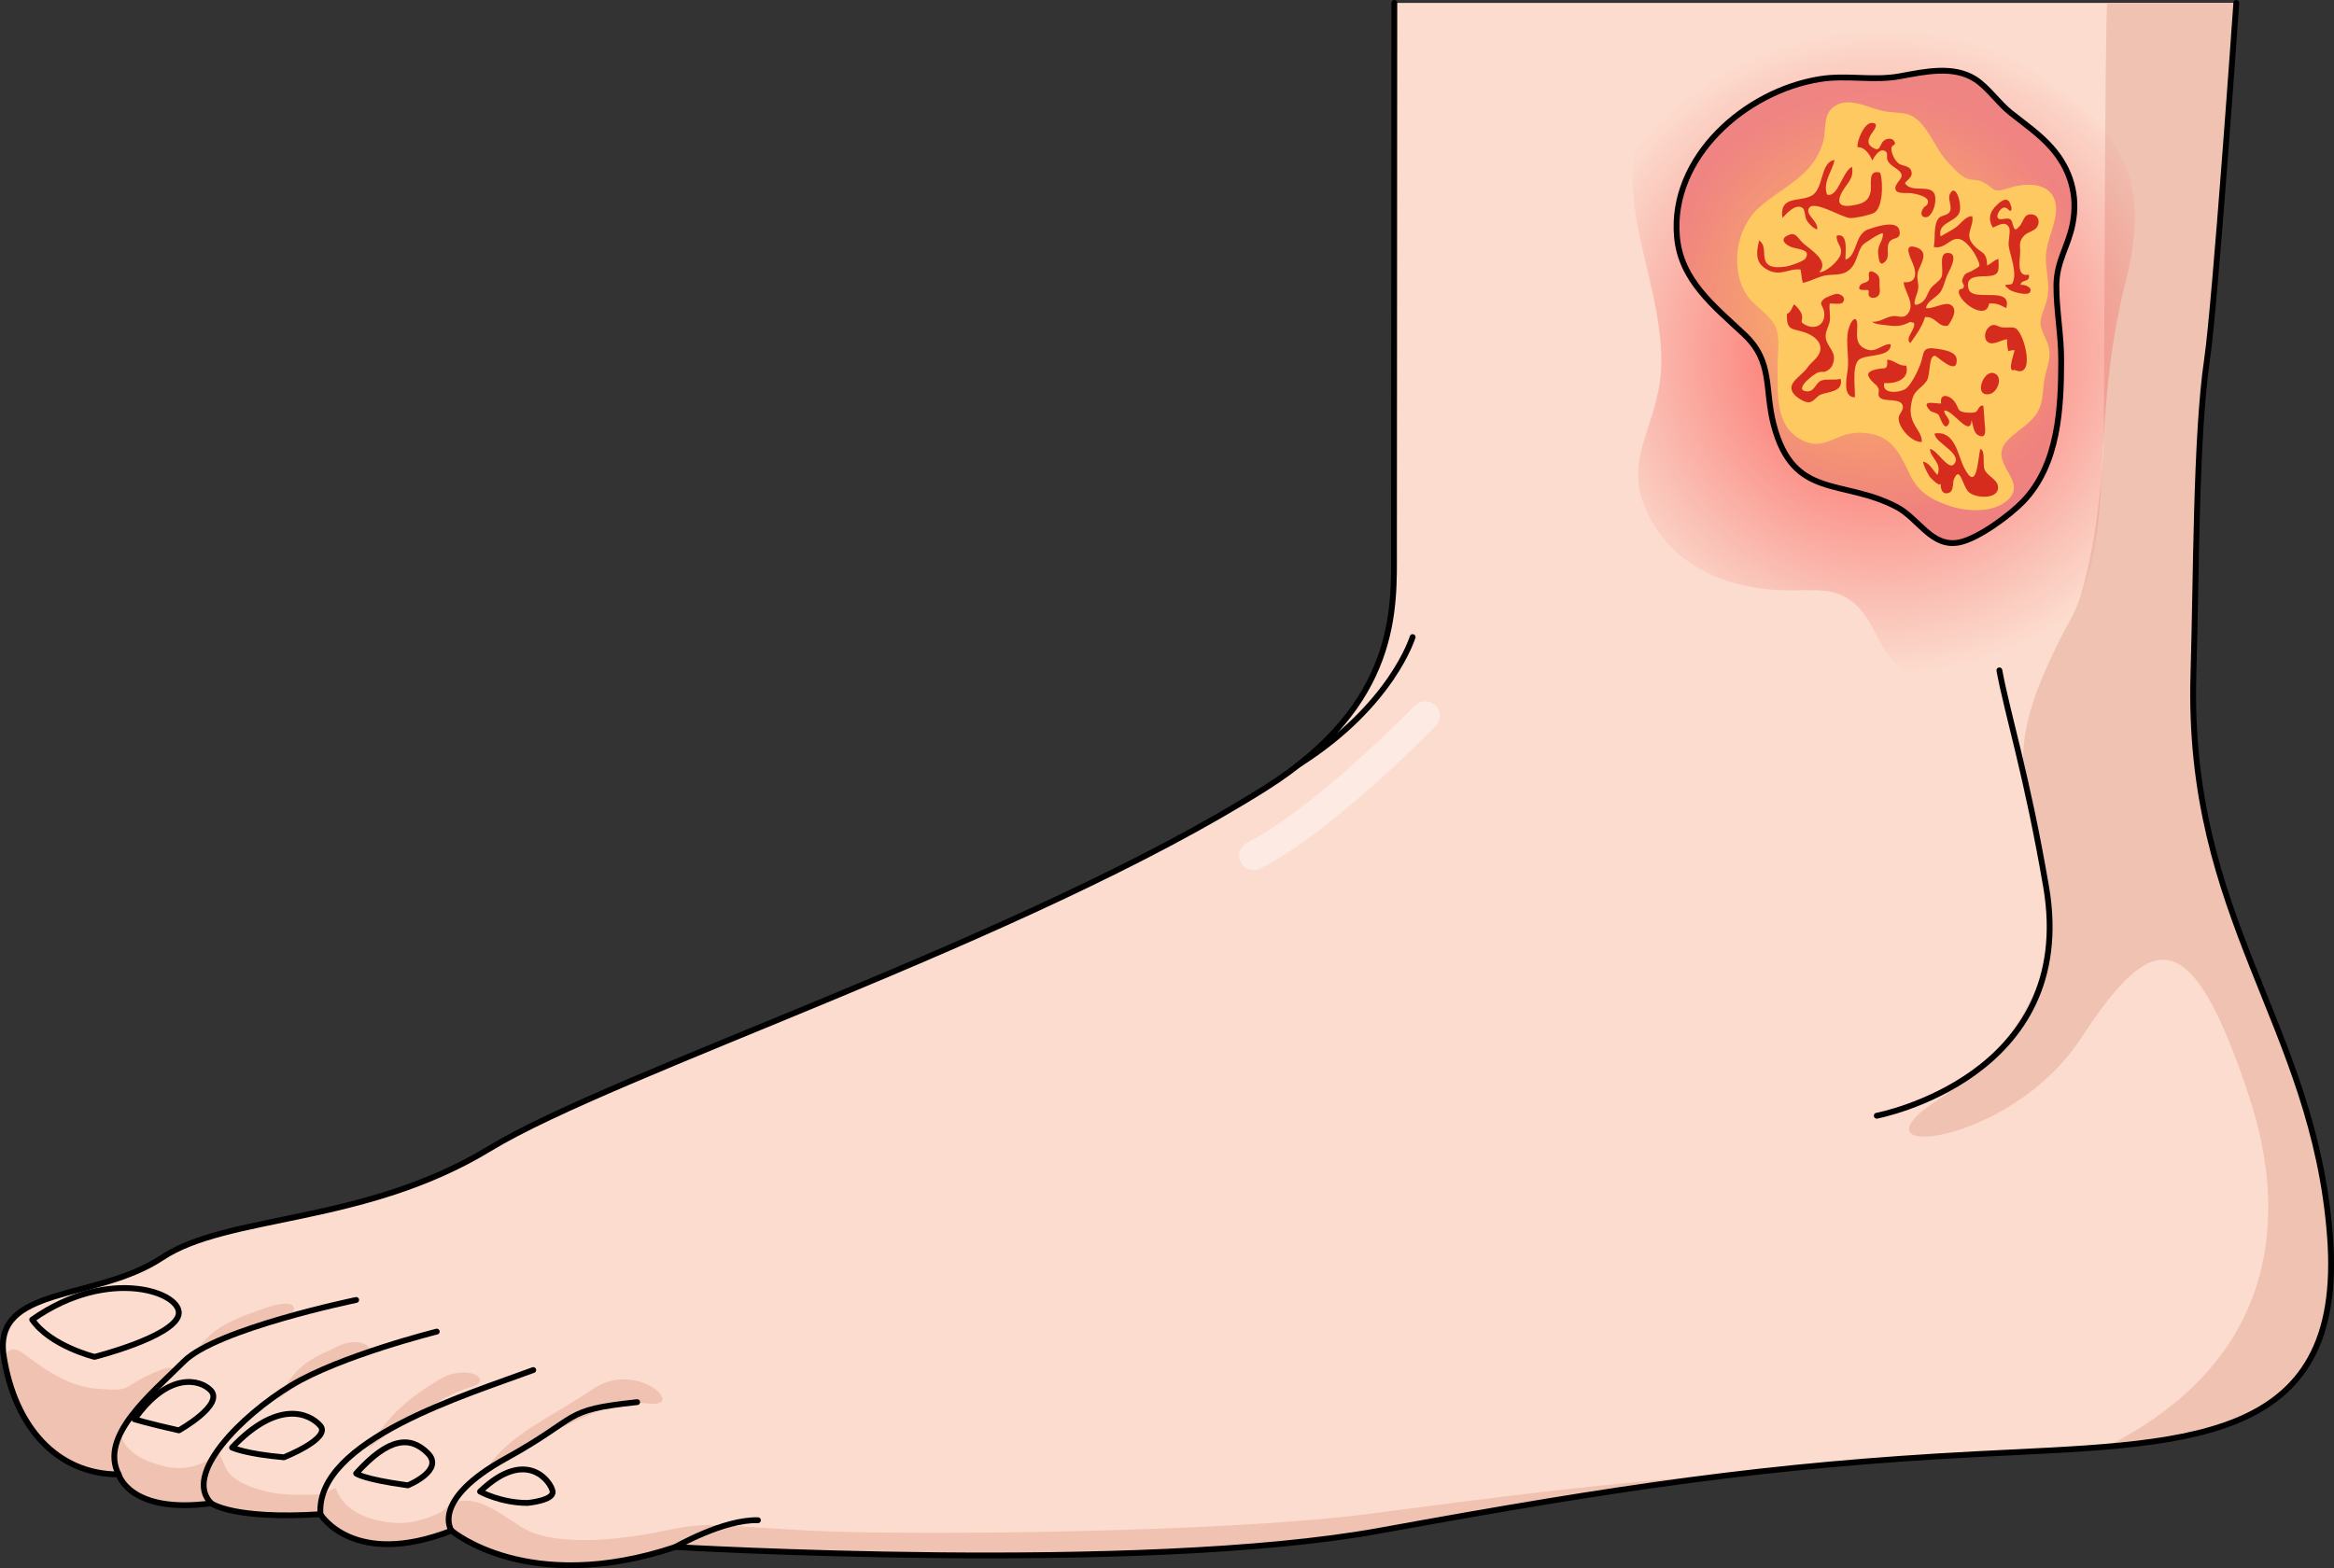 <?xml version="1.0" encoding="utf-8"?>
<!-- Generator: Adobe Illustrator 16.0.0, SVG Export Plug-In . SVG Version: 6.00 Build 0)  -->
<!DOCTYPE svg PUBLIC "-//W3C//DTD SVG 1.1//EN" "http://www.w3.org/Graphics/SVG/1.1/DTD/svg11.dtd">
<svg version="1.1" id="Layer_1" xmlns="http://www.w3.org/2000/svg" xmlns:xlink="http://www.w3.org/1999/xlink" x="0px" y="0px"
	 width="401px" height="269.505px" viewBox="0 0 401 269.505" enable-background="new 0 0 401 269.505" xml:space="preserve">
<rect x="0" y="0" width="401" height="269.505" fill="#333333" stroke="none"/>
<g>
	<g>
		<path fill="#FCDCCE" d="M376.852,115.751c-1.273,42.293,20.641,60.047,23.453,96.637c2.82,36.592-25.324,35.652-60.977,37.533
			c-35.658,1.869-60.984,5.619-102.262,13.133c-41.277,7.504-121.027,2.809-121.027,2.809c-25.332,8.447-38.465-2.809-38.465-2.809
			c-16.898,6.559-22.52-2.826-22.52-2.826c-15.014,0.951-18.768-1.871-18.768-1.871c-14.072,1.871-15.903-4.975-15.903-4.975
			c-10.573,0-17.867-8.162-19.748-20.355c-1.875-12.197,15.953-9.391,27.203-16.889c11.27-7.506,34.723-5.625,56.301-18.762
			c21.58-13.131,92.049-35.965,133.229-61.922c23.045-14.523,22.129-31.001,22.129-41.074c0-10.066,0.061-93.88,0.061-93.88
			c112.895,0,144.656,0,144.656,0s-3.609,51.669-5.021,61.254C377.242,75.008,377.354,99.13,376.852,115.751z"/>
	</g>
	<path fill="#F0C2B2" d="M20.384,253.382c-6.185,0-11.692-3.077-15.181-8.142c-2.114-3.067-4.046-7.246-4.35-11.006
		c-0.066-0.825,0.173-1.977,1.071-2.284c0.975-0.333,2.171,0.729,2.896,1.26c2.063,1.507,4.121,2.96,6.462,4.013
		c1.956,0.881,3.995,1.433,6.147,1.49c1.481,0.04,3.313,0.376,4.617-0.434c1.337-0.831,2.651-1.627,4.108-2.24
		c0.868-0.366,2.237-1.073,3.22-0.947c0.723,0.092,0.628,0.407,0.118,0.896c-1.722,1.649-3.186,3.538-4.655,5.408
		c-0.735,0.937-1.468,1.875-2.241,2.781c-0.438,0.514-1.548,1.327-1.709,1.995c-0.368,1.521,1.674,3.344,2.774,4.048
		c1.396,0.894,3.091,1.394,4.639,1.786c3.147,0.798,7.074-0.018,9.115-2.625c0.875,1.401,1.131,3.097,2.423,4.275
		c1.553,1.416,4.128,2.244,6.147,2.717c2.357,0.552,4.78,0.513,7.226,0.513c0.973,0,1.74,0.011,2.583-0.302
		c0.63-0.234,1.286-0.73,1.898-0.868c1.392,4.433,6.888,6.014,11.105,6.023c2.249,0.005,5.037-0.847,7.042-1.915
		c0.567-0.302,0.929-0.953,1.473-1.242c4.746-2.519,9.556,2.574,13.435,4.472c5.357,2.621,15.744,1.648,23.533,0
		c7.785-1.65,8.287-0.867,24.867,0c16.578,0.861,70.836,0.391,95.703-2.848c24.869-3.236,40.443-5.303,66.551-7.203
		c-19.488,2.215-38.879,5.416-64.336,10.051c-41.277,7.504-121.027,2.809-121.027,2.809c-25.332,8.447-38.465-2.809-38.465-2.809
		c-16.898,6.559-22.52-2.826-22.52-2.826c-15.014,0.951-18.768-1.871-18.768-1.871C22.215,260.228,20.384,253.382,20.384,253.382z"
		/>
	<path fill="#F0C2B2" d="M400.479,216.282c0.012,0.688,0.012,1.364-0.002,2.022c-0.006,0.301-0.012,0.602-0.023,0.896
		c-0.026,0.703-0.069,1.387-0.124,2.057c-0.017,0.193-0.025,0.396-0.044,0.587c-0.08,0.843-0.186,1.658-0.311,2.448
		c-0.031,0.193-0.071,0.376-0.105,0.566c-0.104,0.596-0.221,1.179-0.352,1.744c-0.058,0.246-0.118,0.487-0.18,0.728
		c-0.133,0.518-0.278,1.021-0.434,1.514c-0.066,0.209-0.129,0.423-0.198,0.627c-0.229,0.67-0.473,1.323-0.743,1.946
		c-0.021,0.047-0.044,0.089-0.064,0.135c-0.255,0.578-0.529,1.133-0.819,1.671c-0.101,0.188-0.208,0.368-0.313,0.552
		c-0.228,0.396-0.463,0.781-0.71,1.156c-0.12,0.184-0.241,0.367-0.367,0.546c-0.28,0.4-0.575,0.787-0.878,1.163
		c-0.095,0.117-0.184,0.241-0.28,0.355c-0.399,0.475-0.817,0.928-1.251,1.363c-0.13,0.131-0.268,0.252-0.4,0.379
		c-0.322,0.308-0.652,0.607-0.992,0.896c-0.175,0.148-0.353,0.294-0.532,0.438c-0.331,0.265-0.672,0.52-1.019,0.77
		c-0.176,0.125-0.347,0.253-0.525,0.375c-0.51,0.346-1.032,0.68-1.574,0.996c-0.117,0.068-0.243,0.131-0.362,0.197
		c-0.444,0.251-0.896,0.493-1.36,0.725c-0.229,0.113-0.462,0.222-0.695,0.33c-0.376,0.178-0.758,0.349-1.146,0.514
		c-0.25,0.107-0.501,0.214-0.756,0.316c-0.425,0.17-0.859,0.33-1.297,0.488c-0.219,0.078-0.431,0.162-0.652,0.237
		c-0.621,0.213-1.258,0.413-1.904,0.604c-0.294,0.086-0.596,0.166-0.893,0.248c-0.398,0.109-0.799,0.218-1.206,0.32
		c-0.341,0.086-0.683,0.169-1.029,0.25c-0.384,0.09-0.771,0.175-1.162,0.259c-0.357,0.077-0.712,0.155-1.075,0.228
		c-0.433,0.086-0.873,0.164-1.313,0.244c-0.676,0.122-1.36,0.238-2.056,0.347c-0.323,0.051-0.645,0.104-0.972,0.151
		c-0.483,0.07-0.974,0.138-1.466,0.203c-0.285,0.037-0.571,0.074-0.859,0.111c-0.533,0.066-1.068,0.132-1.609,0.193
		c-0.159,0.018-0.32,0.033-0.479,0.051c-1.327,0.146-2.679,0.276-4.06,0.394c28.695-14.404,31.754-38.529,24.455-60.412
		c-9.859-29.582-16.426-28.761-28.752-9.857c-12.324,18.898-41.088,21.365-24.652,10.672c16.428-10.672,23.512-26.775,16.936-45.678
		c-2.127-6.121-3.021-12.505-1.611-18.889c1.086-4.923,3.18-9.542,5.391-14.046c1.305-2.656,3.008-5.254,3.823-8.046
		c2.417-8.278,3.383-16.85,3.919-25.46c0.164-2.638,0.195-73.718,0.654-76.408c16.138,0,22.17,0,22.17,0s-3.609,51.669-5.021,61.254
		c-1.859,12.629-1.601,37.128-2.256,51.748c-0.041,0.715-0.063,1.459-0.086,2.249c-1.273,42.293,20.641,60.047,23.453,96.637
		c0.08,1.038,0.128,2.038,0.158,3.017C400.473,215.702,400.474,215.99,400.479,216.282z"/>
	<radialGradient id="SVGID_1_" cx="323.613" cy="60.563" r="55.44" gradientUnits="userSpaceOnUse">
		<stop  offset="0.196" style="stop-color:#FF0000"/>
		<stop  offset="1" style="stop-color:#ED1C24;stop-opacity:0"/>
	</radialGradient>
	<path opacity="0.5" fill="url(#SVGID_1_)" d="M348.343,110.774c11.149-1.991,12.239-19.384,12.667-27.997
		c0.584-11.774,1.251-22.809,4.146-34.151c3.619-14.182,1.606-24.132-10.683-32.683c-7.566-5.266-17.033-12.313-26.797-11.835
		c-10.748,0.526-25.625,3.273-35.333,8.165c-23.849,12.017-3.837,35.685-7.339,54.455c-1.631,8.743-6.329,13.665-1.326,22.667
		c4.613,8.302,13.52,11.777,22.66,12.046c5.523,0.162,9.616-0.945,13.336,3.336c3.041,3.499,3.17,7.726,7.471,10.161
		c9.677,5.479,21.313-0.555,26.531-8.83"/>
	<g>
		<path fill="none" stroke="#000000" stroke-linecap="round" stroke-linejoin="round" stroke-miterlimit="10" d="M384.215,0.5
			c0,0-3.609,51.669-5.021,61.254c-1.951,13.254-1.84,37.376-2.342,53.997c-1.273,42.293,20.641,60.047,23.453,96.637
			c2.82,36.592-25.324,35.652-60.977,37.533c-35.658,1.869-60.984,5.619-102.262,13.133c-41.277,7.504-121.027,2.809-121.027,2.809
			c-25.332,8.447-38.465-2.809-38.465-2.809c-16.898,6.559-22.52-2.826-22.52-2.826c-15.014,0.951-18.768-1.871-18.768-1.871
			c-14.072,1.871-15.903-4.975-15.903-4.975c-10.573,0-17.867-8.162-19.748-20.355c-1.875-12.197,15.953-9.391,27.203-16.889
			c11.27-7.506,34.723-5.625,56.301-18.762c21.58-13.131,92.049-35.965,133.229-61.922c23.045-14.523,22.129-31.001,22.129-41.074
			c0-10.066,0.061-93.88,0.061-93.88"/>
	</g>
	<g>
		<g>
			<path fill="#F0C2B2" d="M92.381,247.062c6.184-2.219,12.213-6.732,18.994-5.857c6.783,0.873-1.914-7.627-9.498-2.498
				c-7.582,5.133-13.949,7.506-18.188,13.543L92.381,247.062z"/>
			<path fill="#F0C2B2" d="M68.202,245.175c4.684-2.905,8.712-5.63,12.742-6.804c4.032-1.167-0.621-4.222-5.527-1.259
				c-4.908,2.97-8.714,5.973-12.157,11.82L68.202,245.175z"/>
			<path fill="#F0C2B2" d="M47.919,240.241c0,0,8.504-6.003,13.286-7.118c4.784-1.113,0.644-3.654-3.026-1.813
				C54.508,233.148,50.986,233.942,47.919,240.241z"/>
			<path fill="#F0C2B2" d="M33.794,232.133c-0.521,0.81,6.133-4.223,13.747-5.172c3.659-0.46,4.693-4.385-1.375-2.351
				C40.096,226.64,36.343,228.171,33.794,232.133z"/>
		</g>
	</g>
	<path fill="none" stroke="#000000" stroke-linecap="round" stroke-linejoin="round" stroke-miterlimit="10" d="M322.443,191.745
		c0,0,34.711-6.564,29.088-39.402c-3.311-19.28-6.617-29.507-8.022-37.135"/>
	<path fill="none" stroke="#000000" stroke-linecap="round" stroke-linejoin="round" stroke-miterlimit="10" d="M20.384,253.382
		c-3.393-6.63,5.583-13.787,11.219-19.416c5.635-5.625,29.589-10.559,29.589-10.559"/>
	<path fill="none" stroke="#000000" stroke-linecap="round" stroke-linejoin="round" stroke-miterlimit="10" d="M36.287,258.356
		c-4.936-4.975,5.236-15.087,13.685-20.228c8.438-5.125,25.067-9.283,25.067-9.283"/>
	<path fill="none" stroke="#000000" stroke-linecap="round" stroke-linejoin="round" stroke-miterlimit="10" d="M55.055,260.228
		c-0.889-12.745,25.309-20.576,36.563-24.777"/>
	<path fill="none" stroke="#000000" stroke-linecap="round" stroke-linejoin="round" stroke-miterlimit="10" d="M77.574,263.054
		c0,0-3.754-5.195,9.377-12.441c13.143-7.266,9.381-8.266,22.521-9.646"/>
	<g>
		<path fill="none" stroke="#000000" stroke-linecap="round" stroke-linejoin="round" stroke-miterlimit="10" d="M82.477,256.335
			c0,0,3.543,1.956,8.148,1.956c0,0,4.521-0.407,4.324-1.956C94.752,254.782,90.534,248.611,82.477,256.335z"/>
		<path fill="none" stroke="#000000" stroke-linecap="round" stroke-linejoin="round" stroke-miterlimit="10" d="M61.192,253.22
			c0,0,1.06,0.972,8.871,2.044c0,0,6.384-2.57,3.423-5.531C70.526,246.775,66.841,246.943,61.192,253.22z"/>
		<path fill="none" stroke="#000000" stroke-linecap="round" stroke-linejoin="round" stroke-miterlimit="10" d="M39.871,248.776
			c0,0,2.264,1.094,8.91,1.669c0,0,8.166-3.23,6.247-5.424C53.11,242.832,47.684,240.519,39.871,248.776z"/>
		<path fill="none" stroke="#000000" stroke-linecap="round" stroke-linejoin="round" stroke-miterlimit="10" d="M23.108,243.916
			c0,0,2.411,0.733,7.617,1.903c0,0,7.88-4.386,5.472-6.887C34.385,237.05,28.921,235.666,23.108,243.916z"/>
		<path fill="none" stroke="#000000" stroke-linecap="round" stroke-linejoin="round" stroke-miterlimit="10" d="M5.532,226.792
			c3.155,4.541,10.708,6.396,10.708,6.396s13.338-3.367,14.418-7.139C31.734,222.284,18.88,217.372,5.532,226.792z"/>
	</g>
	<path fill="none" stroke="#000000" stroke-linecap="round" stroke-linejoin="round" stroke-miterlimit="10" d="M242.699,109.485
		c0,0-3.541,11.738-19.434,21.82"/>
	<path fill="none" stroke="#000000" stroke-linecap="round" stroke-linejoin="round" stroke-miterlimit="10" d="M116.039,265.862
		c0,0,8.24-4.767,14.182-4.602"/>
	<path fill="#FDEAE2" d="M215.396,149.53c0.377,0,0.758-0.085,1.117-0.265c12.248-6.125,29.43-23.768,30.156-24.516
		c0.961-0.991,0.936-2.573-0.055-3.535c-0.99-0.96-2.574-0.937-3.535,0.055c-0.172,0.177-17.316,17.78-28.803,23.523
		c-1.234,0.618-1.736,2.119-1.119,3.354C213.598,149.023,214.48,149.53,215.396,149.53z"/>
	<radialGradient id="SVGID_2_" cx="322.221" cy="52.742" r="37.523" gradientUnits="userSpaceOnUse">
		<stop  offset="0" style="stop-color:#FEC961"/>
		<stop  offset="0.99" style="stop-color:#EE7D7C;stop-opacity:0.9"/>
	</radialGradient>
	<path fill="url(#SVGID_2_)" d="M325.809,87.092c-9.334-4.869-17.684-1.183-21.061-14.053c-1.637-6.233-0.057-10.867-5.113-15.6
		c-5.188-4.857-10.854-9.274-11.517-16.734c-1.213-13.67,11.71-25.051,24.554-27.114c4.705-0.756,9.131,0.372,13.848-0.505
		c4.243-0.788,9.093-1.851,12.82,0.516c2.164,1.374,3.982,4.08,6.066,5.746c2.467,1.972,4.977,3.666,7.081,6.057
		c3.214,3.653,4.574,8.14,3.613,13.057c-0.782,4.005-2.788,6.395-2.792,10.666c-0.004,4.31,0.821,8.313,0.821,12.705
		c0,8.279-0.444,17.996-6.534,24.338c-2.264,2.358-7.699,6.377-10.947,7.038C331.861,94.184,329.703,89.123,325.809,87.092z"/>
	<path fill="#FEC961" d="M344.618,76.032c1.515-1.847,3.898-2.87,5.265-4.924c1.283-1.928,0.983-3.965,1.395-6.055
		c0.524-2.665,1.43-3.972,0.332-6.473c-1.264-2.877-1.412-2.846-0.266-6.001c0.963-2.648,0.453-4.466,0.201-7.008
		c-0.301-3.044,0.709-4.723,1.404-7.479c1.523-6.036-3.154-7.252-7.746-5.787c-3.119,0.995-2.299,0.124-4.646-1.079
		c-0.827-0.424-1.937-0.175-2.866-0.639c-1.086-0.543-2.123-1.768-2.934-2.609c-1.967-2.042-2.779-4.593-4.605-6.673
		c-1.908-2.173-3.312-1.769-6.017-2.119c-2.405-0.312-5.786-2.375-8.271-1.294c-2.947,1.283-1.971,4.213-2.648,6.54
		c-1.731,5.936-6.918,7.591-11.02,11.26c-3.965,3.546-4.977,10.546-2.12,14.953c1.304,2.013,4.085,3.42,5.021,5.594
		c0.806,1.872,0.293,4.639,0.312,6.667c0.043,4.545-0.498,9.935,3.721,12.468c4.377,2.629,6.132-1.315,10.881-1.001
		c4.928,0.326,6.205,3.169,8.131,7.198c1.512,3.161,3.857,4.38,6.867,5.394c2.842,0.959,7.191,1.191,9.668-0.797
		C348.854,82.818,341.574,79.745,344.618,76.032z"/>
	<path fill="none" stroke="#000000" stroke-linecap="round" stroke-linejoin="round" stroke-miterlimit="10" d="M325.809,87.092
		c-9.334-4.869-17.684-1.183-21.061-14.053c-1.637-6.233-0.057-10.867-5.113-15.6c-5.188-4.857-10.854-9.274-11.517-16.734
		c-1.213-13.67,11.71-25.051,24.554-27.114c4.705-0.756,9.131,0.372,13.848-0.505c4.243-0.788,9.093-1.851,12.82,0.516
		c2.164,1.374,3.982,4.08,6.066,5.746c2.467,1.972,4.977,3.666,7.081,6.057c3.214,3.653,4.574,8.14,3.613,13.057
		c-0.782,4.005-2.788,6.395-2.792,10.666c-0.004,4.31,0.821,8.313,0.821,12.705c0,8.279-0.444,17.996-6.534,24.338
		c-2.264,2.358-7.699,6.377-10.947,7.038C331.861,94.184,329.703,89.123,325.809,87.092z"/>
	<path fill="#D62C1D" d="M341.861,67.715c1.371-0.287,2.408-3.111,0.647-3.599C340.693,63.614,339.023,68.31,341.861,67.715z"/>
	<path fill="#D62C1D" d="M346.67,63.198c-2.273,1.806-0.564-2.556-0.552-3.032c-0.103-0.01-1.098,0.084-1.052,0.235
		c-0.203-0.669-0.25-1.407-0.227-2.098c-0.906,0.052-2.371,1.117-3.271,0.514c-0.813-0.543-0.572-1.922,0.049-2.516
		c0.993-0.949,1.479-0.146,2.428-0.029c0.814,0.101,1.846-0.165,2.341,0.202c1.552,1.153,3.378,8.847-0.372,7.052"/>
	<path fill="#D62C1D" d="M340.145,69.896c-0.268,0.281-0.418,0.79-0.747,0.927c-0.406,0.169-1.502,0.121-1.938,0.029
		c-1.381-0.29-0.773-0.754-1.756-1.961c-0.76-0.932-2.488-1.473-2.203,0.464c-1.009,0.041-3.65-0.752-1.938,1.177
		c0.31,0.349,1.144,0.339,1.511,0.776c0.225,0.267,0.986,3.061,1.748,1.493c0.385-0.791-0.855-1.456-0.777-2.249
		c1.467-0.159,4.484,4.846,4.691,1.629c0.215,0.729,0.34,2.174,1.064,2.574c1.593,0.881,1.273-1.006,1.199-1.774
		c-0.035-0.366-0.198-3.227-0.252-3.243C340.477,69.655,340.293,69.741,340.145,69.896z"/>
	<path fill="#D62C1D" d="M345.785,48.625c0.806-1.813-0.357-4.492-0.672-6.336c-0.133-0.774,0.371-2.607,0.057-3.201
		c-0.656-1.232-1.894-0.317-2.768,0.027c-0.764-1.179-0.669-2.382,0.249-3.43c0.587-0.669,2.089-2.217,2.702-0.739
		c0.088,0.212,0.332,0.88,0.225,1.106c-0.246,0.514-0.545-0.193-0.885-0.321c-0.479-0.181-0.813,0.075-1.104,0.429
		c-0.258,0.313-0.662,1.08-0.224,1.424c0.249,0.194,0.831,0.049,1.104,0.011c1.161-0.164,1.151,0.337,1.418,1.229
		c0.289,0.973,0.569,0.603,1.109,0.021c0.678-0.729,0.641-2.008,1.924-2.013c1.295-0.005,1.688,1.361,0.996,2.268
		c-0.51,0.667-1.664,0.785-2.264,1.514c-0.816,0.993-0.569,1.434-0.565,2.623c0.005,1.283-0.763,4.467,1.488,3.963
		c0.26,1.427-1.262,0.704-1.431,1.754c0.557-0.117,2.227,0.402,1.596,1.304c-0.432,0.611-2.977-0.08-3.457-0.452
		C343.453,48.381,345.477,49.321,345.785,48.625z"/>
	<path fill="#D62C1D" d="M310.512,63.195c0.41-0.61,0.938-1.001,1.524-1.661c1.538-1.73,0.472-3.344-1.396-4.184
		c-2.383-1.071-3.799-0.114-3.617-3.427c0.707-0.232,0.803-1.071,1.234-1.626c0.398,0.334,1.162,1.187,1.301,1.748
		c0.287,1.166-0.517,1.184,0.572,1.771c1.813,0.977,3.568-0.083,3.271-2.183c-0.178-1.242-1.07-1.358-0.004-2.283
		c0.279-0.243,1.82-0.85,2.179-0.852c0.714-0.003,1.716,0.67,0.993,1.515c-0.299,0.349-1.719,0.122-2.198,0.146
		c-0.183,1.044,0.198,2.037-0.024,3.122c-0.189,0.926-0.823,1.79-0.654,2.842c0.242,1.498,1.732,2.256,1.338,3.988
		c-0.143,0.631-0.368,1.107-0.953,1.495c-0.81,0.536-0.852,0.153-1.633,0.378c-0.873,0.252-4.385,3.067-2.049,3.271
		c1.414,0.124,1.518-1.552,2.594-1.879c1.031-0.313,2.199,0.015,3.248-0.279c0.502,2.288-2.086,2.181-3.431,2.719
		c-0.727,0.29-1.121,1.198-1.934,1.315c-0.804,0.115-2.235-0.84-2.722-1.479C306.782,65.852,309.522,64.667,310.512,63.195z"/>
	<path fill="#D62C1D" d="M330.689,35.665c1.727-1.65-0.921-2.217-2.205-2.45c-0.602-0.109-2.271,0.115-2.675-0.399
		c-0.696-0.889,0.913-1.941,0.907-2.596c-0.01-1.156-1.955-1.481-2.437-2.724c-0.247-0.639,0.277-1.401-0.667-1.64
		c-0.814-0.206-1.621,1.15-1.943,1.734c-0.373-0.998-1.316-2.368-2.533-2.295c-0.143-1.026,1.115-4.162,2.428-4.171
		c1.57-0.012,0.16,1.518-0.129,2.011c-0.514,0.876-0.753,1.719,0.51,2.349c1.357,0.677,0.83-1.107,2.18-1.565
		c0.381-0.129,0.964-0.131,1.258,0.272c0.621,0.85-0.367,0.583-0.422,1.259c-0.063,0.785,0.497,1.985,1.134,2.557
		c0.686,0.615,1.944,0.349,2.288,1.396c0.304,0.927-0.506,1.374-1.113,2.035c1.254,2.23,5.912-0.766,5.16,3.651
		c-0.119,0.696-0.672,2.243-1.57,2.243c-1.26-0.001-0.727-1.717,0.239-2.075"/>
	<path fill="#D62C1D" d="M321.074,47.395c-0.131-0.999,0.584-0.878,1.256-0.386c0.649,0.477,0.61,1.045,0.576,1.771
		c-0.033,0.686,0.304,1.6-0.285,2.124c-0.465,0.413-1.493,0.409-1.595-0.281c-0.039-0.265,0.157-0.563-0.046-0.737
		c-0.11-0.095-0.524-0.04-0.676-0.046c-0.445-0.018-1.059,0.016-0.836-0.573c0.244-0.646,0.893-0.596,1.354-0.891
		C321.209,48.129,321.129,47.815,321.074,47.395z"/>
	<path fill="#D62C1D" d="M322.998,68.349c-0.545-0.488-0.027-1.029-0.252-1.544c-0.329-0.76-0.43-0.524-1.166-1.338
		c-1.014-1.122-0.785-1.622,0.793-2c1.417-0.34,2.008,0.29,1.861-1.637c1.207,0.008,1.959,1.136,3.283,0.999
		c0.61,2.495-2.047,3.145-3.783,3c-0.526,2.012,2.764,1.657,3.687,0.979c0.938-0.69,2.091-3.051,2.497-4.161
		c0.727-1.984,0.177-3.112,2.75-2.718c0.955,0.146,3.443,0.383,3.508,1.872c0.129,2.959-3.411-0.718-3.795-0.67
		c-1.074,0.132-0.677,3.358-1.375,4.349c-0.938,1.33-2.043,1.488-2.463,3.149c-0.458,1.813-0.399,3.002,0.491,4.547
		c0.531,0.921,1.182,1.652,1.158,2.77c-1.706,0.146-4.083-2.438-3.987-4.141c0.042-0.737,0.983-1.388,0.676-2.171
		C326.38,68.36,323.854,69.118,322.998,68.349z"/>
	<path fill="#D62C1D" d="M329.209,54.805c-1.933,0.971-2.553,1.429-4.832,1.12c-0.973-0.131-1.957-0.104-2.779-0.628
		c1.369,0.103,2.242-0.743,3.495-0.958c1-0.173,1.794,0.524,2.583-0.318c1.586-1.694-0.601-4.068-0.607-5.524
		c2.142,0.184,2.262-1.358,1.646-3.021c-0.363-0.979-1.958-3.781,0.495-2.97c2.163,0.715,0.973,2.555,0.455,3.8
		c-0.625,1.501,0.159,2.206-0.162,3.634c-0.221,0.976-1.483,3.421,0.67,2.032c0.814-0.525,1.032-1.767,1.574-2.462
		c0.531-0.68,1.42-1.111,1.805-1.871c0.521-1.027-0.611-4.094,0.992-4.166c2.066-0.092,0.56,2.709,0.209,3.374
		c-0.518,0.979-0.705,2.189-1.242,3.129c-0.678,1.186-2.387,1.611-2.611,2.972c1.237,0.206,3.314-1.202,4.319-0.524
		c1.253,0.845,0.038,2.738-0.536,3.521c-1.571,0.465-2.178-1.671-3.943-1.446c-0.547,1.743-1.513,3.006-2.528,4.458
		c-1.04-0.828,0.903-2.248,0.642-3.459c-0.352-0.112-0.751-0.244-1.143-0.19"/>
	<path fill="#D62C1D" d="M319.998,42.135c-1.059,1.421-0.921,3.397-2.621,4.507c-1.27,0.828-2.877,0.379-4.338,0.825
		c-1.067,0.326-2.16,0.912-3.296,1.149c-0.224-0.746-0.235-1.523-0.392-2.287c-1.949-0.271-3.335,1.165-5.475,0.141
		c-2.294-1.097-2.214-2.889-1.639-5.152c1.274,0.896,0.547,2.52,1.139,3.653c0.58,1.112,2.103,1.032,3.504,0.834
		c0.63-0.089,2.951-0.867,3.291-1.368c1.066-1.57-1.14-1.552-2.258-1.93c-1.132-0.382-2.491-1.504-0.367-2.211
		c1.008-0.335,1.365,0.671,2.208,1.464c1.11,1.044,4.688,3.064,2.801,5.011c1.166,0.07,3.274-1.867,3.649-2.962
		c0.489-1.429-0.813-2.009-0.637-3.313c2.066-0.563,1.438,2.938,1.5,4.12c1.546-0.4,1.731-2.967,2.604-4.153
		c0.673-0.916,1.014-0.976,2.168-1.325c1.157-0.351,4.331-1.333,4.541,0.663c0.149,1.426-0.99,0.884-1.68,1.671
		c-0.774,0.885,0.018,2.48-0.654,3.294c-1.139,1.38-1.266-0.257-1.362-1.204c-0.148-1.452,0.833-2.056,0.833-3.398
		C323.518,39.66,320.231,41.821,319.998,42.135z"/>
	<path fill="#D62C1D" d="M336.58,36.675c0.665-1.373-0.611-5.506-1.596-3.262c-0.382,0.87,0.506,2.154-0.006,2.991
		c-0.401,0.655-1.461,0.567-1.902,1.104c-0.96,1.165-0.52,3.563-0.841,4.938c2.487,0.555,3.262-3.028,5.771-0.476
		c0.632,0.642,1.34,1.651,1.708,2.5c0.622,1.433,0.513,1.208-0.708,1.963c-0.984,0.608-1.375,0.257-1.838,1.537
		c-0.227,0.63,0.356,0.824,0.224,1.337c-0.146,0.565-0.841,0.122-0.853,0.826c-0.03,1.771,4.766,5.121,5.195,2.028
		c1.36-0.109,1.93,0.277,2.951,0.786c1.123-3.99-5.849-0.886-6.476-3.307c-0.573-2.214,1.489-2.119,2.999-2.171
		c2.277-0.078,2.252-0.719,2.143-2.974c-0.684,0.147-1.225,0.817-1.951,1.123c-0.051-2.609-1.083-1.94-2.486-3.695
		c-1.423-1.777,0.271-2.935-0.063-4.762c-1.229-0.018-1.911,1.285-2.845,1.929c-0.818,0.565-1.689,1.006-2.596,1.529
		C332.857,38.274,335.84,38.199,336.58,36.675z"/>
	<path fill="#D62C1D" d="M317.84,37.471c0.919,0.045,3.145-0.466,4.037-0.839c1.617-0.675,1.729-5.32,1.137-6.969
		c-2.219-0.614-1.391,2.158-1.637,3.308c-0.371,1.728-1.484,2.058-3.131,2.334c-1.984,0.333-2.887-0.261-1.749-2.333
		c0.864-1.572,2.063-2.229,1.684-4.313c-1.681,0.88-2.402,5.353-4.275,4.787c-0.799-2.094,0.922-4.08,1.282-5.949
		c-2.536,0.371-1.779,4.985-3.969,6.148c-2.078,1.104-5.552-0.073-4.98,3.813c0.635-0.715,2.359-2.643,3.521-1.666
		c0.342,0.288,0.36,1.559,0.618,2.013c0.371,0.655,1.153,1.431,1.804,1.645c0.362-1.403-2.251-2.609-1.316-3.777
		C311.839,34.46,316.514,37.406,317.84,37.471z"/>
	<path fill="#D62C1D" d="M317.547,56.764c0.441-1.907,1.692-3.019,1.537-0.33c-0.094,1.627-0.172,3.057,1.83,3.671
		c1.49,0.457,2.555-1.07,3.937-0.941c0.038,2.446-4.528,1.541-5.612,2.796c-1.044,1.209-0.477,4.767-0.555,6.319
		c-2.17-0.012-1.405-3.439-1.24-4.712C317.735,61.323,317.064,58.854,317.547,56.764z"/>
	<path fill="#D62C1D" d="M330.398,79.326c1.186,0.246,1.695,1.563,2.481,2.302c0.787-2.14-1.12-2.771-1.312-4.465
		c1.195,0.068,3.131,3.689,4.107,2.652c1.727-1.831-3.389-3.762-3.283-5.319c3.555-0.551,3.928,3.715,5.108,5.975
		c2.201,4.211,2.274-1.539,2.732-3.312c0.95,0.231,0.331,2.642,0.765,3.603c0.475,1.052,2.042,1.576,2.252,2.705
		c0.455,2.437-3.926,2.255-5.086,1.017c-0.998-1.064-1.43-4.565-2.455-2.142c-0.293,0.695,0.091,2.275-1.166,2.429
		c-0.992,0.121-1.169-0.989-1.08-1.736c-0.105,0.887-1.822-0.992-1.814-0.981C331.242,81.562,330.469,80.032,330.398,79.326z"/>
</g>
</svg>
